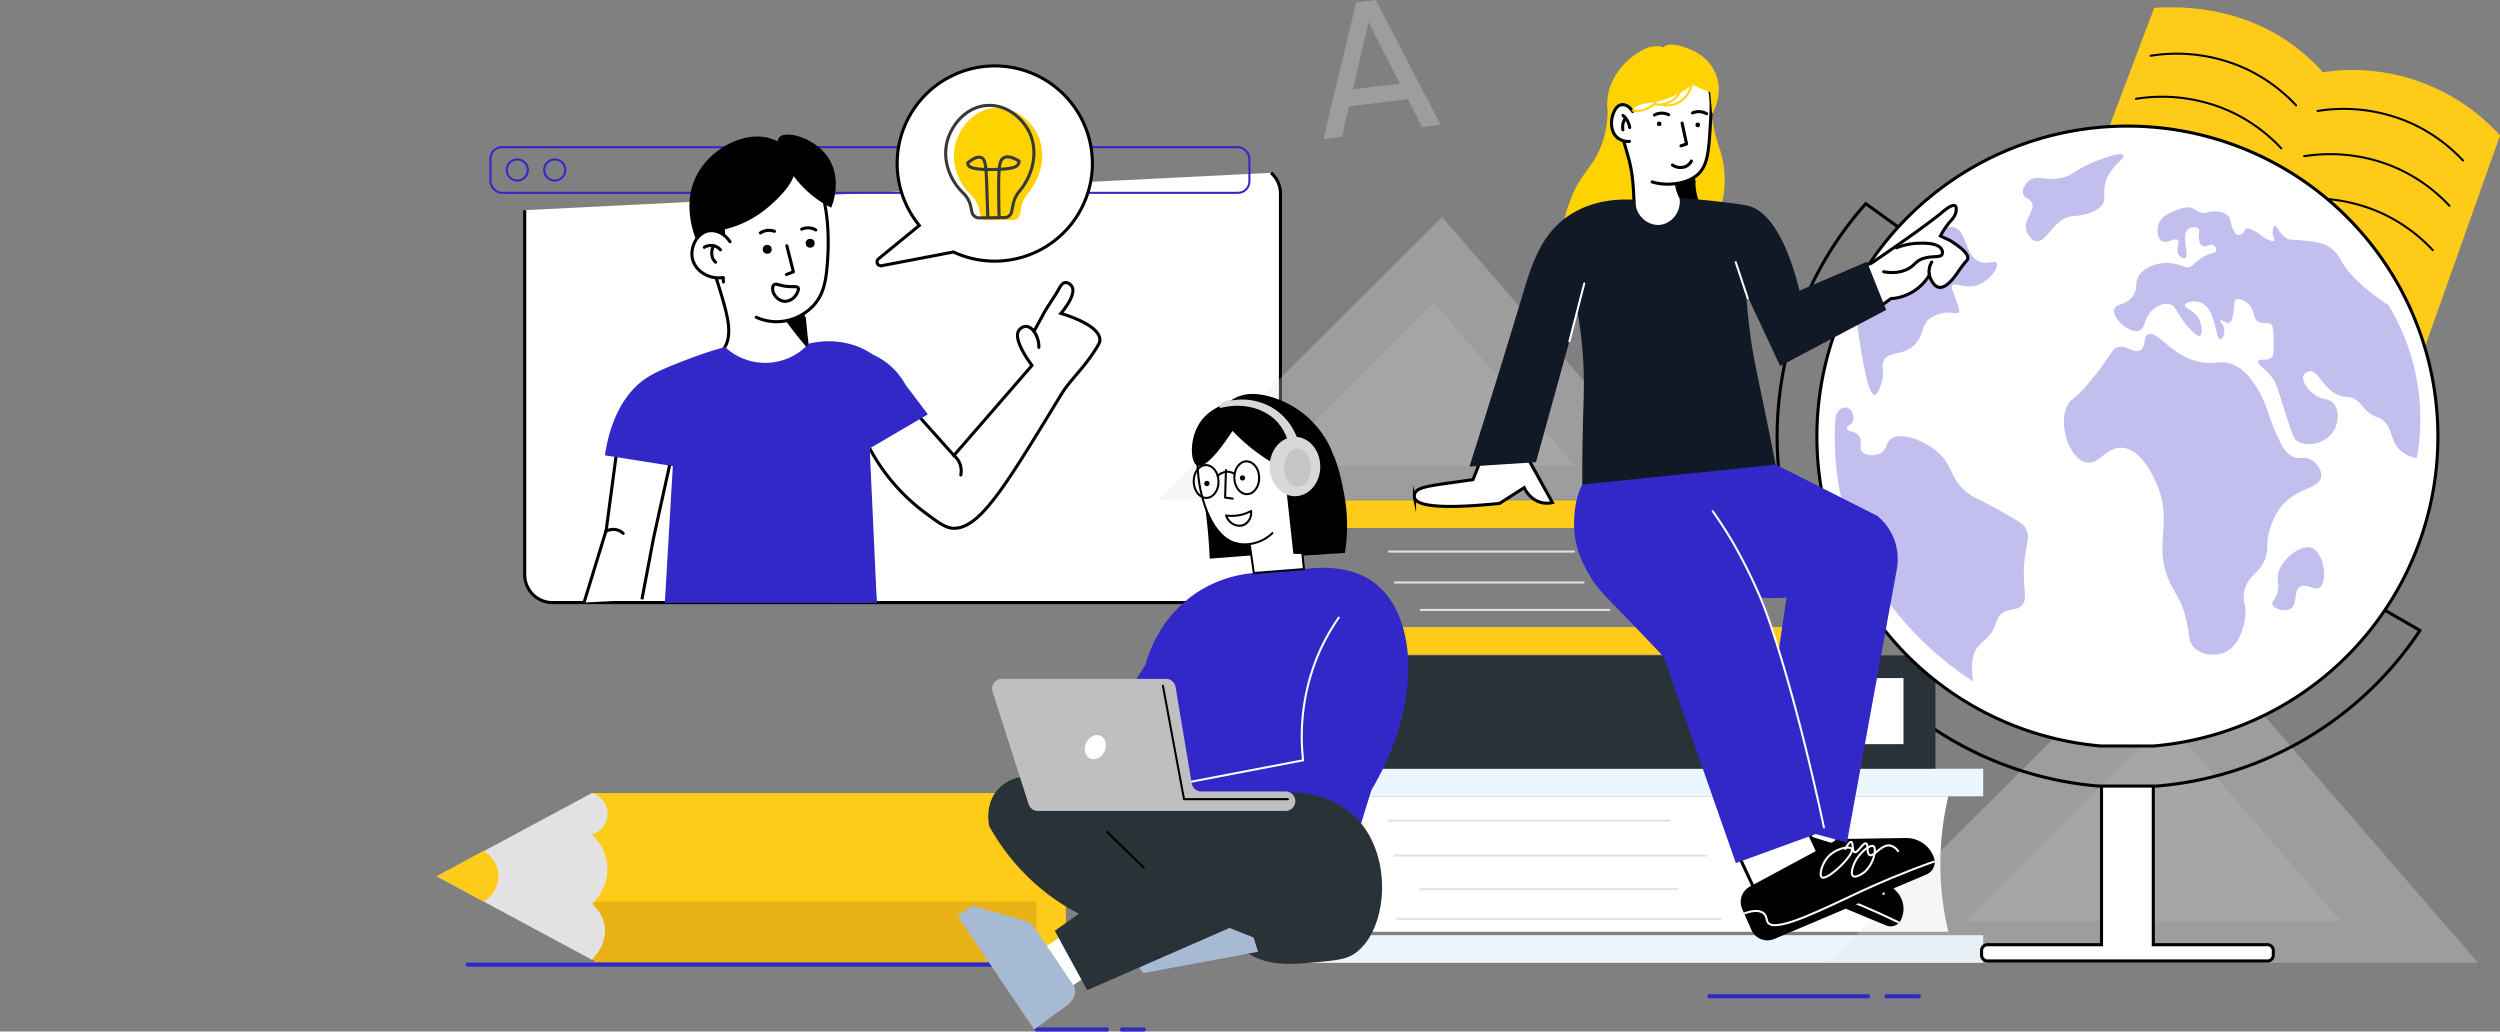 <?xml version="1.0" encoding="UTF-8"?> <svg xmlns="http://www.w3.org/2000/svg" xmlns:xlink="http://www.w3.org/1999/xlink" viewBox="0 0 1210.93 499.66"><rect x="0" y="0" width="1210.93" height="499.66" fill="#808080" stroke="none"/> <defs> <style>.cls-1,.cls-12,.cls-14,.cls-18,.cls-22,.cls-31,.cls-32,.cls-34,.cls-5,.cls-7,.cls-8{fill:none;}.cls-17,.cls-2{fill:#e2e2e2;}.cls-2,.cls-7,.cls-8{stroke:#3228c8;}.cls-12,.cls-14,.cls-2,.cls-22,.cls-23,.cls-26,.cls-32,.cls-5,.cls-7,.cls-9{stroke-linecap:round;stroke-linejoin:round;}.cls-2{stroke-width:2px;}.cls-21,.cls-23,.cls-3,.cls-6,.cls-9{fill:#fff;}.cls-4{fill:#ffcb19;}.cls-12,.cls-18,.cls-21,.cls-23,.cls-26,.cls-5,.cls-6,.cls-9{stroke:#000;}.cls-18,.cls-21,.cls-31,.cls-34,.cls-6,.cls-8{stroke-miterlimit:10;}.cls-12,.cls-14,.cls-18,.cls-6,.cls-9{stroke-width:1.5px;}.cls-10{clip-path:url(#clip-path);}.cls-11,.cls-29{fill:#3228c8;}.cls-13{fill:#ffd301;}.cls-14{stroke:#383838;}.cls-15{fill:#ebf6ff;}.cls-16,.cls-29{opacity:0.3;}.cls-19{fill:#e8b115;}.cls-20{fill:#283237;}.cls-22,.cls-31{stroke:#fff;}.cls-24{fill:#a6bbd3;}.cls-25{fill:#bfbfbf;}.cls-26{fill:#ba8efa;}.cls-27{fill:#d8d8d8;}.cls-28{fill:#c6c6c6;}.cls-30{fill:#010101;}.cls-32{stroke:#ffd301;}.cls-33{fill:#111826;}.cls-34{stroke:#e2e2e2;}</style> <clipPath id="clip-path" transform="translate(211.61)"> <rect class="cls-1" x="35.38" y="136.25" width="296.28" height="155.62"></rect> </clipPath> </defs> <g id="Layer_2" data-name="Layer 2"> <g id="Слой_1" data-name="Слой 1"> <line class="cls-2" x1="502.03" y1="498.66" x2="536.2" y2="498.66"></line> <line class="cls-2" x1="543.39" y1="498.66" x2="553.97" y2="498.66"></line> <path class="cls-3" d="M732.11,451.34H432.19V385.71H732.11a141.69,141.69,0,0,0,0,65.63Z" transform="translate(211.61)"></path> <path class="cls-4" d="M913.54,35a96.27,96.27,0,0,1,85.78,30.64q-19.4,54.63-38.81,109.27a161.23,161.23,0,0,0-26-14.81,166.82,166.82,0,0,0-73.53-14.29,102,102,0,0,0-44.43-22.47,99.46,99.46,0,0,0-29.1-2Q809.63,62.55,831.83,3.82C844,3,871.37,2.9,896.69,20.16A93,93,0,0,1,913.54,35Z" transform="translate(211.61)"></path> <path class="cls-5" d="M911,53.74a80.39,80.39,0,0,1,44.93,5.79,78.89,78.89,0,0,1,25.45,18.21" transform="translate(211.61)"></path> <path class="cls-5" d="M904.44,75.67a80.27,80.27,0,0,1,44.93,5.78,78.74,78.74,0,0,1,25.45,18.22" transform="translate(211.61)"></path> <path class="cls-5" d="M896.36,97.15a80.27,80.27,0,0,1,44.93,5.78,78.89,78.89,0,0,1,25.45,18.22" transform="translate(211.61)"></path> <path class="cls-5" d="M830.14,27a80.39,80.39,0,0,1,44.93,5.79A78.89,78.89,0,0,1,900.52,51" transform="translate(211.61)"></path> <path class="cls-5" d="M823,47.86a80.23,80.23,0,0,1,44.94,5.79,78.89,78.89,0,0,1,25.45,18.21" transform="translate(211.61)"></path> <path class="cls-5" d="M819,68.82a80.24,80.24,0,0,1,44.94,5.79,78.85,78.85,0,0,1,25.45,18.21" transform="translate(211.61)"></path> <path class="cls-6" d="M404.08,83.72a13.44,13.44,0,0,1,4.53,10.08V278.41a13.45,13.45,0,0,1-13.45,13.45H56a13.45,13.45,0,0,1-13.45-13.45V101.8" transform="translate(211.61)"></path> <path class="cls-6" d="M230.55,198.36l19.88,22.25L288.25,177c-.7-.91-9.47-12.54-6.35-16.94a4.58,4.58,0,0,1,3-1.95c2.35-.26,4.12,2.11,4.31,2.36,1.9-3.4,3.4-6.16,4.37-8,2.3-4.29,5.3-8.16,7.66-12.42.69-1.25,1.67-3.07,3.22-3.2a3.76,3.76,0,0,1,3.08,1.84c2.57,4-4.88,12.65-5.28,13.1,3.83,1.17,18.88,6,18.9,12.9,0,.89-.26,1.64-2.05,4.46-5,7.83-9.49,12.19-13.45,17.28-2.4,3.08-3.36,4.85-6.63,10.21-24.23,39.69-36.34,59.53-48.77,59.24-3.84-.09-7.33-2.7-14.3-7.92a94.18,94.18,0,0,1-26.3-30.72" transform="translate(211.61)"></path> <rect class="cls-7" x="237.57" y="71.28" width="367.61" height="22.11" rx="5.52"></rect> <circle class="cls-8" cx="250.57" cy="82.34" r="5.12"></circle> <circle class="cls-8" cx="268.69" cy="82.34" r="5.12"></circle> <path class="cls-6" d="M99.32,290.32l5.61-29.62q5.08-23.07,10.18-46.14l-26.52-7L82,256.87q-5.37,17.49-10.73,35" transform="translate(211.61)"></path> <path class="cls-9" d="M146.23,73.82c-17,19.21-19.17,32.86-17.5,42.09,1.09,6,3.33,7.48,9,26.61,3.42,11.46,5.51,20,1.33,26.36-1.19,1.81-4.14,5.33-11.42,7.09,39.54,15,50.85,14.21,53.33,10.2,1-1.58.38-3.31-1-13.81-1-7.87-1.65-14.28-2-18.39" transform="translate(211.61)"></path> <path class="cls-9" d="M151.67,76.22c11-4.31,17.67-2.39,20.65-1.14,21.53,9,17,51.28,16.46,56.31-.71,6.45-2.1,11.81-6.14,16.34a24.67,24.67,0,0,1-19.16,8.08,23.91,23.91,0,0,1-8.78-2.15" transform="translate(211.61)"></path> <g class="cls-10"> <path class="cls-11" d="M229.17,189.22a26,26,0,0,1-2.49-3.42c-.12-.19-.68-1.18-1.54-2.44a33.92,33.92,0,0,0-7-7.43,32.74,32.74,0,0,0-6.8-4.08,37,37,0,0,0-8-4.18,39.79,39.79,0,0,0-23.22-1.18,28.6,28.6,0,0,1-40.57,1.6,195,195,0,0,0-19,6.31c-6.23,2.43-14.29,5.44-19.41,8.94-14.79,10.1-18.63,29.49-19.73,37.21l32.88,5.22-3.87,66.13,102.68.12-3.45-74.81,28.17-16.51Z" transform="translate(211.61)"></path> <path class="cls-11" d="M-22.73,291.9l-37.74,0c.33-2.33.7-8.84,2.55-19.93a510.38,510.38,0,0,1,9.55-50.41" transform="translate(211.61)"></path> <path class="cls-11" d="M209.5,245.54q1.78,23.25,3.56,46.48l-102.68-.12" transform="translate(211.61)"></path> <path class="cls-11" d="M-200.27,125.58c3.69,4.5,11.25,12.44,25.07,25.86l24.43-45,38.3,11.49a524.81,524.81,0,0,1-31.41,60.25c-9.25,15.22-17.8,27.46-28.34,27.07-4.46-.17-7.65-2.55-11-5.11q-15.21-11.67-28.41-22.23" transform="translate(211.61)"></path> </g> <ellipse cx="371.62" cy="120.77" rx="2.17" ry="2.16"></ellipse> <ellipse cx="392.43" cy="117.83" rx="2.17" ry="2.16"></ellipse> <path d="M169,155.39q3.08,4.25,6.63,8.63c1.05,1.29,2.1,2.56,3.15,3.79.06-2,.07-4.13,0-6.35a94.89,94.89,0,0,0-.83-9.72,16,16,0,0,1-3.5,2.25A15.63,15.63,0,0,1,169,155.39Z" transform="translate(211.61)"></path> <polyline class="cls-9" points="381.13 119.08 384.3 131.68 380.93 132.95"></polyline> <path d="M173.5,77.54c2.51,9.37-8.61,19-13,22.79a51.25,51.25,0,0,1-21,10.77c.19,3.19.37,6.39.56,9.58L126.85,119c-.51-1-10.09-19.88.32-36.44,7.64-12.16,24-19.75,35.81-15C164.3,68.05,171.75,71,173.5,77.54Z" transform="translate(211.61)"></path> <path d="M168.49,78.29A50.85,50.85,0,0,0,191,100.61c.49-1.15,5.68-13.94-1.7-24.62-6.48-9.38-20.32-13-23.44-9.49C164.68,67.87,164.48,70.93,168.49,78.29Z" transform="translate(211.61)"></path> <path class="cls-9" d="M142,117.1c-2.44-3.7-6.37-5.83-10.07-5.33-5.8.78-9.27,7.76-8.21,13.25,1.14,5.92,7.65,10.5,15,9.42,0,.6,0,1.32.08,2.13" transform="translate(211.61)"></path> <path class="cls-9" d="M137.34,121a6.12,6.12,0,0,0-7.8-1.21" transform="translate(211.61)"></path> <path class="cls-9" d="M134,119.1a7.3,7.3,0,0,0-.39,6A6.3,6.3,0,0,0,135,127" transform="translate(211.61)"></path> <path class="cls-12" d="M164.08,87.84c-1.47,8.55-6.88,15.32-14,17.27a17.8,17.8,0,0,1-10.15-.36" transform="translate(211.61)"></path> <path class="cls-12" d="M174.67,141.56a7.11,7.11,0,0,1-5.1,4.32,2.37,2.37,0,0,1-.41.06c-3,.29-6.08-2.45-6.46-5.37-.06-.47-.25-1.93.57-2.62s2,0,4.44.49c4.32.87,6.78-.16,7.35,1.1C175.29,140,175.08,140.54,174.67,141.56Z" transform="translate(211.61)"></path> <path class="cls-6" d="M317.44,81.81a47.31,47.31,0,0,1-67.23,40.25l-34.77,6.65a1.89,1.89,0,0,1-1.55-3.32l19.79-16.19a47.28,47.28,0,1,1,83.76-27.39Z" transform="translate(211.61)"></path> <path class="cls-13" d="M263.15,103.91l-.49-2.37a13.12,13.12,0,0,0-3.68-6.8c-7.4-7.16-10.34-17.39-7.46-26.33,2.32-7.21,9.07-15.56,19-16.15,9.3-.55,16.66,5.94,20,12,4.79,8.83,3.11,20.62-4.38,29.62a13.62,13.62,0,0,0-2.93,6l-.79,3.87a3.53,3.53,0,0,1-3.41,2.82l-12.34.15A3.53,3.53,0,0,1,263.15,103.91Z" transform="translate(211.61)"></path> <path class="cls-14" d="M259.17,102.74l-.49-2.37A13.13,13.13,0,0,0,255,93.56c-7.39-7.15-10.33-17.38-7.46-26.32,2.32-7.21,9.07-15.56,19-16.16,9.3-.55,16.66,6,19.95,12,4.79,8.82,3.12,20.62-4.37,29.62a13.57,13.57,0,0,0-2.93,6l-.79,3.87a3.52,3.52,0,0,1-3.41,2.81l-12.35.16A3.53,3.53,0,0,1,259.17,102.74Z" transform="translate(211.61)"></path> <path class="cls-14" d="M266.86,105.37c-.12-3.94-.31-9.69-.57-16.73-.28-7.53-.47-11.32-2.52-12.26s-4.86,1.05-6.61,2.49a2.48,2.48,0,0,0,.19,1c.37.89,1.7,2.45,12.74,2.21,9.08-.19,10.92-1.3,11.58-2.69A3.25,3.25,0,0,0,282,78c-1.88-1.15-5.19-2.83-7.46-1.55-1.93,1.09-2.32,3.91-2.42,12.61,0,4.06,0,9.48.23,15.93" transform="translate(211.61)"></path> <rect class="cls-15" x="620.22" y="372.33" width="340.39" height="13.38"></rect> <rect class="cls-15" x="620.22" y="452.98" width="340.39" height="13.38"></rect> <rect class="cls-4" x="634.4" y="242.35" width="266.57" height="13.38"></rect> <rect class="cls-4" x="634.4" y="303.73" width="266.57" height="13.38"></rect> <line class="cls-2" x1="226.54" y1="467.25" x2="568.03" y2="467.25"></line> <rect class="cls-4" x="286.61" y="384.14" width="229.67" height="80.68"></rect> <g class="cls-16"> <polygon class="cls-17" points="698.47 105.16 561.11 242.01 816.94 242.01 698.47 105.16"></polygon> <polygon class="cls-3" points="694.47 146.64 615.25 225.57 762.8 225.57 694.47 146.64"></polygon> </g> <g class="cls-16"> <polygon class="cls-17" points="1054.57 297.99 885.56 466.36 1200.32 466.36 1054.57 297.99"></polygon> <polygon class="cls-3" points="1049.65 349.01 952.17 446.13 1133.71 446.13 1049.65 349.01"></polygon> </g> <path class="cls-6" d="M831.39,380.74v76.85h55a2.87,2.87,0,0,1,3.12,2.54v2.8a2.87,2.87,0,0,1-3.12,2.54h-135a2.94,2.94,0,0,1-3.18-2.59v-2.7a2.94,2.94,0,0,1,3.18-2.59h54.92V380.74" transform="translate(211.61)"></path> <path class="cls-18" d="M943.55,295.57l17,9.79a169.71,169.71,0,0,1-127.38,75.38H804.84A169.82,169.82,0,0,1,692.11,98.65L707.85,110" transform="translate(211.61)"></path> <rect class="cls-19" x="287.81" y="436.7" width="214.22" height="29.28"></rect> <rect class="cls-20" x="645.39" y="317.44" width="292.09" height="54.89"></rect> <rect class="cls-3" x="849.12" y="328.44" width="72.88" height="32"></rect> <path class="cls-17" d="M0,424.48l75,40.34c5.21-4.86,7.55-11.75,5.93-18A17.18,17.18,0,0,0,75,437.89c1-.88,8-7.43,7.58-17.85A23.22,23.22,0,0,0,75,404.17a10.34,10.34,0,0,0,0-20Z" transform="translate(211.61)"></path> <path d="M387,198.77c3.68-.72,22.78-4.1,37.13,7.85,10.68,8.88,13.16,21.6,15.25,32.38a82.53,82.53,0,0,1,.44,28.81l-24.58,1.57q-3.27-21-6.53-41.95Z" transform="translate(211.61)"></path> <path d="M389.89,198.36c-7.39,1.48-16.74,4.65-20.51,12.31-2.8,5.7-1.43,11.48-.46,16a278.15,278.15,0,0,1,5.43,43.93l22.93-1.8-15.37-39Z" transform="translate(211.61)"></path> <path class="cls-21" d="M375,203.12c-7.94,9.34-6.8,20.69-6.16,27.38,1,10.67,6.38,30.33,19.16,32.88,5.38,1.07,10.09-1.28,13.41-2.94,12.64-6.3,16.69-19.49,17.11-20.93,5.55-19.14-7.12-45.14-23.27-46.53C384.56,192.07,376,201.84,375,203.12Z" transform="translate(211.61)"></path> <path class="cls-11" d="M395.71,277.56A59.3,59.3,0,0,0,369,286.45c-18.6,11.78-24.39,30.44-25.81,35.57L303.4,385.48l143,17.44,6.27-20.23c25.13-42.5,22.05-84.81,1.4-100.42-3.58-2.7-13.92-9.33-34.06-6.61" transform="translate(211.61)"></path> <path class="cls-21" d="M393.57,262.74q1.06,7.41,2.14,14.82l24.27-1.9q-1.38-13.73-2.77-27.45c.92-2.34,2.41-6,4.53-10.33,2.67-5.5,3.89-6.82,3.8-9.52,0-.59-.41-9.05-6.73-10.84-4.2-1.19-9.18,1.09-11.56,5.71" transform="translate(211.61)"></path> <path class="cls-5" d="M411.35,226.56a5.05,5.05,0,0,1,3.54-2.18c2.71-.24,4.4,2.36,4.72,2.88a6.48,6.48,0,0,1,.9,3.74" transform="translate(211.61)"></path> <path class="cls-5" d="M416.94,226.47a6.43,6.43,0,0,0-.42-1.89c-.13,0,.5,2.39-.37,4.5a6.68,6.68,0,0,1-3,3.14" transform="translate(211.61)"></path> <path class="cls-22" d="M436.85,299.18A98.28,98.28,0,0,0,426.92,317a102.49,102.49,0,0,0-7.33,51.26l-62.76,12" transform="translate(211.61)"></path> <ellipse cx="390.87" cy="232.94" rx="1.26" ry="1.27" transform="matrix(0.06, -1, 1, 0.06, 345.44, 608.4)"></ellipse> <ellipse cx="372.98" cy="234.2" rx="1.29" ry="1.29" transform="translate(295.15 566.14) rotate(-81.04)"></ellipse> <polyline class="cls-23" points="593.81 227.68 593.41 241 597.07 241.53"></polyline> <path class="cls-20" d="M304.33,452.43a698.36,698.36,0,0,0,74.8-51.78c6.89-5.5,17.88-16,34-16.74,1.71-.08,19.25-.63,31.91,12,18.78,18.78,15.41,55.22-.63,66.05-4.17,2.81-9.24,3.27-19.38,4.19-10.87,1-24.6,2.23-34.58-6.29a28.69,28.69,0,0,1-7.65-10.6l-66.43,22.49Z" transform="translate(211.61)"></path> <path class="cls-20" d="M327.87,374.32l-41.5,1.75a19.7,19.7,0,0,0-13.94,5.58c-7.39,7.44-5,17.85-4.89,18.48a105.11,105.11,0,0,0,31.67,35.37,103.38,103.38,0,0,0,26.91,13.44L387,421.05s17.64-27.55,16.56-27.9S327.87,374.32,327.87,374.32Z" transform="translate(211.61)"></path> <rect class="cls-3" x="298.7" y="451.56" width="22.95" height="21.12" transform="translate(731.59 -53.39) rotate(56.02)"></rect> <path class="cls-24" d="M308.28,477.19l-19.22-28.51a6.56,6.56,0,0,0-3.72-2.59l-26-7.39-7.18,4.84,37.16,55.12s9-6.67,15.61-11.41C308.76,484.54,310.23,480.09,308.28,477.19Z" transform="translate(211.61)"></path> <path class="cls-24" d="M341.66,454.36l28.48-9a5.84,5.84,0,0,1,3.92.2l21.51,8.52,2.2,6.93-55.34,10.3a11.72,11.72,0,0,1-.77-16.94Z" transform="translate(211.61)"></path> <path class="cls-25" d="M273.63,328.81h79.52a4.72,4.72,0,0,1,4.65,3.93l7.82,46.69a4.72,4.72,0,0,0,4.65,3.94h40.82a4.71,4.71,0,0,1,4.71,4.71h0a4.71,4.71,0,0,1-4.71,4.71h-120a4.69,4.69,0,0,1-4.48-3.27L269.14,335A4.72,4.72,0,0,1,273.63,328.81Z" transform="translate(211.61)"></path> <path d="M396.89,190.9a19,19,0,0,0-8.23,1,18.39,18.39,0,0,0-5.88,3.52c-1.91.55-10.29,3.2-14.47,11.46-3.68,7.26-3.3,17.31.09,18.66,4.66,1.85,14.46-12.92,17-16.83a90.54,90.54,0,0,0,25,18.54q2.22,20.52,4.45,41l12.6.32q3-25.19,5.95-50.37a47.8,47.8,0,0,0-7.31-11.71C416,194.72,403,191.34,396.89,190.9Z" transform="translate(211.61)"></path> <ellipse class="cls-5" cx="372.59" cy="233.23" rx="6.02" ry="7.95" transform="translate(204.94 11.02) rotate(-1.68)"></ellipse> <ellipse class="cls-5" cx="392.27" cy="231.42" rx="6.02" ry="7.95" transform="translate(205 11.59) rotate(-1.68)"></ellipse> <path class="cls-5" d="M386.25,229.5a6.19,6.19,0,0,0-3.18-1,7.17,7.17,0,0,0-4.78,1.94" transform="translate(211.61)"></path> <path class="cls-20" d="M366.24,403.27,299.3,450.86,315,479.63l105.13-46" transform="translate(211.61)"></path> <line class="cls-26" x1="536.2" y1="402.92" x2="553.97" y2="420.25"></line> <ellipse class="cls-27" cx="627.24" cy="225.98" rx="12.27" ry="14.38"></ellipse> <path class="cls-27" d="M413.1,218.52A24.3,24.3,0,0,0,407.6,205c-6.39-7.47-17.5-10.23-28.49-7.27a4.27,4.27,0,0,1,.86-2.16,4.92,4.92,0,0,1,4.78-1.57,29.2,29.2,0,0,1,19.31,3.14c11.35,6.4,13.81,18.28,14.15,20" transform="translate(211.61)"></path> <path class="cls-23" d="M382.27,249.69a20,20,0,0,0,5.5,0,19.81,19.81,0,0,0,6.59-2.16,6.5,6.5,0,0,1-3.47,6.7C387.86,255.55,383.6,253.74,382.27,249.69Z" transform="translate(211.61)"></path> <path class="cls-23" d="M404.71,258.23a19.51,19.51,0,0,1-17.62,5" transform="translate(211.61)"></path> <ellipse class="cls-28" cx="628.44" cy="226.51" rx="6.48" ry="9.3"></ellipse> <path class="cls-4" d="M0,424.4l22.57,12.3a14.44,14.44,0,0,0,7.26-13.34c-.53-7.12-6.6-10.87-7.26-11.26Z" transform="translate(211.61)"></path> <path class="cls-6" d="M806.29,361.35a150.4,150.4,0,1,1,25.1,0Z" transform="translate(211.61)"></path> <path class="cls-29" d="M892.93,214.28c1.32,2.62,3,5.66,6.23,7s5.13-.25,8.06,1.1,5.87,5.12,5.5,8.43c-.72,6.36-13.06,5.16-20.52,16.12a37,37,0,0,0-4.76,11c-1.56,6-.23,6.87-1.47,11.36-2.35,8.49-8,8.31-10.26,16.12-1.79,6.08,1.37,7,0,14.66-.55,3.05-2.34,13.06-10.26,16.12-4.38,1.7-10.36,1.16-13.93-2.2s-2.35-7.55-4.76-16.12c-2-7.18-4.57-10.13-7-15-9.18-18.76,1.81-29.65-7-49.1-1.64-3.61-7.23-16-16.13-16.86-8-.74-11.55,8.48-18,7-8.08-1.91-13.83-19.3-8.43-28.22,1.65-2.73,2.76-2,8.43-8.43,4-4.53,7.86-9.83,8.42-10.62,4.64-6.44,4.85-7.78,7-8.43,4.43-1.37,7.78,3.21,11,1.46,3-1.62,1.24-6.22,3.66-7.69,4.38-2.66,11.83,11.33,26.39,13.56,6.83,1,9.15-1.43,15,1.1s9,7.35,11.36,11C886.75,195.65,886.42,201.3,892.93,214.28Z" transform="translate(211.61)"></path> <path class="cls-29" d="M889.08,292.7c-.36-1.27,1-2,2-4.58,1.44-3.55.53-6.28.55-8.43.07-7.17,10.47-16.44,16.49-14.29,6.22,2.22,7.75,16.66,3.85,19.24-2.55,1.68-6.39-2.38-9.53-.37-3.38,2.16-.92,8.11-4.4,10.44C895.15,296.67,889.73,295,889.08,292.7Z" transform="translate(211.61)"></path> <path class="cls-29" d="M772.56,98.12c-1.1-2.22-3.58-1.88-4.22-4.22-.6-2.17.91-4.78,2.57-6.23,3.69-3.22,7.57-.22,14.84-1.28,6.82-1,6.92-4.15,18.5-8.61,2.34-.9,11.53-4.43,12.64-2.57s-7.23,5.6-9,14.48c-.92,4.67.79,6.63-1.29,9.53-2.42,3.38-7.43,4.45-9.71,4.94-2.54.55-3.17.26-4.94.55-9.32,1.54-12,12.86-17.23,12.1-2.48-.37-4.4-3.3-4.94-5.5C768.49,106,774.45,102,772.56,98.12Z" transform="translate(211.61)"></path> <path class="cls-29" d="M677.46,202.37c.31-3.18,2.93-5.23,5.13-5,2.65.35,4.11,4,3.48,6.23s-3.28,2.72-3.11,4c.21,1.6,4.16,1,6,3.67s-.46,5.1,1.28,7.33,6.11,2.49,9,.91c3.22-1.77,2.53-4.81,4.94-6.78,4.29-3.5,14.17-.17,20.89,4.77,10.44,7.68,6.8,14.52,17.41,22,3.2,2.26,3.29,1.46,16.3,8.8,8.74,4.92,9.75,5.88,10.63,7.33,3.16,5.23-.66,8.42-.73,22-.05,9.37,1.74,13-1.1,15.76s-6.72.77-10.26,4.4c-2.29,2.34-1.37,3.89-4,8.06-2.51,3.92-4.64,4.61-6.6,7-2.29,2.75-4.28,7.68-2.56,17.23-12.45-8.06-48.42-33.68-61.93-81A135.28,135.28,0,0,1,677.46,202.37Z" transform="translate(211.61)"></path> <path class="cls-29" d="M727.67,111.31c4.84-1.53,6.1-1.52,7.32-1.1,6.46,2.23,5,13.55,12.1,16.49,4.1,1.7,7.53-.85,8.43.73,1.23,2.19-3.85,9.49-10.63,11-5.44,1.21-9.87-1.78-11,0-.44.68,0,1.46,2.38,8.06,1.12,3.15,1.43,4.11.91,4.76-.87,1.1-3-.07-6.41.18a17.29,17.29,0,0,0-6.6,2.2c-5.47,3.16-3.55,8.31-8.24,13.2-5.72,5.95-12.92,2.84-15.21,8.06-1.33,3,.72,5-.91,10.44-.17.54-1.8,6-3.49,6s-4.43-5.8-8.24-33.53a81.63,81.63,0,0,1,20.15-38.11A104.39,104.39,0,0,1,727.67,111.31Z" transform="translate(211.61)"></path> <path class="cls-29" d="M958.89,221.88a15.48,15.48,0,0,1-8.24-4.12c-4.78-4.79-3.17-10.64-8.52-14.57-2.21-1.61-2.55-.68-5.5-2.74-4-2.8-4.36-5.24-7.69-7.15-2.89-1.66-3.71-.45-7.15-1.65-8.46-2.93-10.16-12.48-14.84-11.82a3.76,3.76,0,0,0-2.75,1.93c-1.17,2.43,1.61,6.32,4.12,8.52,4.51,3.94,7.8,2.11,10.45,5.22,2.8,3.3,2.4,9.24,0,13.19-3.85,6.32-13.12,8.08-17.59,4.95-1.48-1-2-2.3-3.58-6.87-6.08-17.65-5.75-20.46-9.34-24.74-3-3.59-6.71-5.72-6-7.14s4.47.26,6.6-1.93c.41-.42,1-1.27.82-8.79-.15-5.56-.53-6.32-1.1-6.87-1.85-1.82-4.15,0-6.59-1.65-2.63-1.83-1.2-4.86-4.12-8-2-2.12-5.24-3.46-6.6-2.47-.9.64-.4,1.89-1.1,6.32-.63,4-1.28,4.49-1.65,4.67-1.68.82-4.22-1.63-4.67-1.1s1.61,2,1.92,4.4c.29,2.21-.87,4.89-1.92,4.94-2.48.12-1.86-14.56-9.34-17.77-3.39-1.45-7.6-.19-7.88,1.1-.32,1.45,4.47,2.3,6.87,6.87,1.68,3.2,1.74,7.36.46,8-1.9.91-7-5.79-7.79-6.78-3.85-5-3.89-7.53-6.6-8.43-3.32-1.1-6.93,1.45-7.6,1.93-5.36,3.79-4,9.53-7.42,10.81-4.55,1.69-13.2-6-12.09-10.26.77-3,5.68-1.83,9-6.42,2.88-4,.4-6.61,3.49-10.62s8.55-5,9.71-5.22a20,20,0,0,1,6.32,0c4.55.7,5.78,2.47,8.2,1.64,1.38-.47,1-1,4.39-3.43a21.53,21.53,0,0,1,3.85-2.34c2.65-1.17,4-.94,4.4-1.92a2.7,2.7,0,0,0-1.51-2.89c-1.74-.79-3.3,1.33-5,.55-1.22-.57-1.57-2.28-1.79-3.29-.57-2.75.66-4.11-.13-5.09s-3.55-1.12-5.09.14c-3.76,3.07.85,12.92-1.51,14-.86.4-2.31-.53-3-1.51-1.86-2.52.71-6-.69-7.28s-5,2-7.56.55c-2.11-1.2-2.56-5.16-1.65-8,1.34-4.1,5.61-5.75,8.52-6.87,2.57-1,5.31-2,8-1,1.74.7,2.3,1.85,4.4,2.2,1.71.28,2.39-.3,4.26-.55,2.51-.34,7-.06,8.93,2.47,1.18,1.56.33,2.62,2.2,6.46.69,1.41,1.23,2.15,2.06,2.33a3.18,3.18,0,0,0,2.75-1.1c.77-.82.54-1.38,1.1-1.78,1.16-.84,3.56.56,5,1.37,2.52,1.48,2.91,2.44,5.36,3.58.84.38,2.86,1.32,3.43.68s-.66-1.71-.69-4c0-1,.19-2.94,1-3.16,1.15-.33,2,3.6,5.36,5.77,2.05,1.33,3.17.78,8.65,1.37,5.15.56,8.86,1,12.1,2.89a17.09,17.09,0,0,1,6.18,7c2.81,5,8.79,12.17,22.81,21.43a106.35,106.35,0,0,1,13.74,73.93Z" transform="translate(211.61)"></path> <rect class="cls-9" x="649.46" y="390.37" width="30.38" height="18.44" transform="translate(1357.51 1007.73) rotate(-159.37)"></rect> <path class="cls-30" d="M647.17,399.46l39.69,12.38,19.91,19.7a12.2,12.2,0,0,1,2.4,14h0a5.58,5.58,0,0,1-7.19,2.73L638.69,421.9a7.26,7.26,0,0,1-3.94-9.4l3.52-8.8A7.26,7.26,0,0,1,647.17,399.46Z" transform="translate(211.61)"></path> <path class="cls-31" d="M637.51,405.58c2.61,1.24,5.49,3.11,5.71,5.67.18,1.94-1.32,2.75-1.5,4.1-.75,5.53,21.64,12.86,36.78,18.63,6.94,2.64,17.3,6.83,29.76,12.91" transform="translate(211.61)"></path> <path class="cls-31" d="M687.89,418.72c.37-1.54-4.81-5.4-10.35-4.61-3.31.47-7,2.64-6.77,4C671.31,420.8,687.29,421.22,687.89,418.72Z" transform="translate(211.61)"></path> <path class="cls-31" d="M695,424.36c-.28-1.44-4.75-2-8-1.39s-6.93,2.45-6.77,4c.12,1.14,2.31,1.77,2.85,1.92C688.52,430.46,695.35,426.27,695,424.36Z" transform="translate(211.61)"></path> <path class="cls-31" d="M685.68,416.88c2-.57,3.81-.91,4.12-.33.46.84-2.57,2.9-2.07,3.95.59,1.24,5.3-.36,5.9.87.52,1.08-2.83,2.93-2.38,4.4.59,1.9,6.59.34,8.76,3.33a5.5,5.5,0,0,1,.57,4.33" transform="translate(211.61)"></path> <path class="cls-6" d="M689.09,129.72l5.87-2.3C713.14,114.94,724.14,107,729,102.91c1.07-.89,5-4.23,6.4-3.24.67.47.55,1.76.5,2.35-.23,2.41-1.76,4-3.07,5.49a37.63,37.63,0,0,0-4.57,6.8l4.64,2.15c7.74,4.86,9,7.45,8.58,8.93-.2.77-.79,1-2.9,3.82-1.33,1.76-1.74,2.5-2.43,3.45-1.36,1.88-5.12,7.08-8.55,6.51-3-.49-4.44-5.08-4.7-5.92a23.44,23.44,0,0,1-18.61,11.41l-5.54,4" transform="translate(211.61)"></path> <path class="cls-6" d="M526.88,219.13q6.74,12.15,13.46,24.3a11.3,11.3,0,0,1-6.06-.21c-4.89-1.56-7.16-6-7.62-7l-11.92,7.62c-35.51,3.62-40.59-.31-41.21-2.79a3.57,3.57,0,0,1,.07-1.76c1.08-3.6,7.5-4,25.35-6.55l2.9-.43q2.28-5.65,4.55-11.32" transform="translate(211.61)"></path> <rect class="cls-9" x="632.64" y="404.17" width="35.47" height="21.54" transform="translate(1626.72 516.65) rotate(155.04)"></rect> <path class="cls-30" d="M636,429.41l42.76-23,32.71-.51a14.25,14.25,0,0,1,13.64,9.43h0a6.53,6.53,0,0,1-3.6,8.24l-73.72,31.24a8.48,8.48,0,0,1-11.06-4.39l-4.47-10.13A8.49,8.49,0,0,1,636,429.41Z" transform="translate(211.61)"></path> <path class="cls-31" d="M633.2,442.47c3.16-1.17,7.07-2,9.39-.13,1.77,1.44,1.22,3.35,2.19,4.61,4,5.14,28.42-7.55,45.6-15.47,7.88-3.63,19.84-8.84,35.09-14.27" transform="translate(211.61)"></path> <path class="cls-31" d="M685.33,411.19c-1-1.57-8.44-.41-12.31,4.86-2.31,3.14-3.55,8-2.18,8.92C673.51,426.71,686.92,413.73,685.33,411.19Z" transform="translate(211.61)"></path> <path class="cls-31" d="M695.84,409.87c-1.43-.95-5.52,2.36-7.72,5.54s-3.61,7.79-2.18,8.92c1,.84,3.36-.47,3.93-.8C695.64,420.25,697.72,411.13,695.84,409.87Z" transform="translate(211.61)"></path> <path class="cls-31" d="M682,411.52c1.15-2.13,2.35-3.92,3.09-3.7,1.08.3.32,4.5,1.6,4.95,1.51.52,4-4.72,5.54-4.21,1.33.45.14,4.76,1.74,5.58,2.06,1.06,5.66-5.22,9.93-4.59a6.47,6.47,0,0,1,4.08,3.06" transform="translate(211.61)"></path> <path class="cls-13" d="M622.6,97.84l-29.89,28.22c-5.65,11.49-17.05,17.95-27.24,16.14-13.92-2.45-19.33-19.26-19.77-28.93-.29-6.44,1.55-11.44,3.37-16.39,4.69-12.7,10.47-15.13,14.72-25.8a49.05,49.05,0,0,0,3.15-21.45l49.76-5a84.85,84.85,0,0,0,3.5,23.94c1,3.26,1.68,4.81,2.41,8A48.7,48.7,0,0,1,622.6,97.84Z" transform="translate(211.61)"></path> <path class="cls-9" d="M586.9,26.48C571.56,42.26,569.66,51,571,56c.27,1,.67,2.77,2.92,9.43,0,0,1.07,3,3.51,11.94,1.05,3.9,2.81,12.49,2.36,28.81,3.78,11.26,7.22,13.82,9.74,13.94,4.21.2,6.5-6.38,16.88-13.09a54.47,54.47,0,0,1,7.07-3.85,25.58,25.58,0,0,1-4.57-15.64" transform="translate(211.61)"></path> <path class="cls-9" d="M590.19,25.12c2-.86,9.63-3.93,16.35-.36,6.38,3.39,8.11,10.75,9.63,17.19,1.36,5.79,1.15,10.09.73,17.2-.82,14.23-1.24,21.46-6.76,25.88-4.35,3.48-10.3,4-12,4.09a25.59,25.59,0,0,1-9.5-1" transform="translate(211.61)"></path> <circle cx="594.21" cy="60.53" r="1.12" transform="matrix(0.03, -1, 1, 0.03, 725.31, 652.37)"></circle> <circle cx="610.74" cy="60.48" r="1.12" transform="translate(741.33 668.83) rotate(-88.07)"></circle> <path d="M599.7,89c.07.9.75,8.09,6.79,11.77a13.84,13.84,0,0,0,6.94,2,25.08,25.08,0,0,1-3.15-6.85,25.45,25.45,0,0,1-.74-10.38,13.6,13.6,0,0,1-5.37,3A13.43,13.43,0,0,1,599.7,89Z" transform="translate(211.61)"></path> <polyline class="cls-9" points="814.76 59.63 816.92 69.72 814.23 70.64"></polyline> <path class="cls-9" d="M608.22,54.71a7.51,7.51,0,0,1,2.95-.63,7.64,7.64,0,0,1,3.85,1" transform="translate(211.61)"></path> <path class="cls-9" d="M589.76,55.72a7.57,7.57,0,0,1,6.81-.18" transform="translate(211.61)"></path> <path class="cls-13" d="M596.85,31.61a45.24,45.24,0,0,0,10.86,9,44.56,44.56,0,0,0,9,4l1,10.57c.58-1,5.75-10,1.59-19.72-3.11-7.28-9.4-10.25-11.48-11.23-4.09-1.93-11.68-4.1-13.58-1.29C592.56,25.36,595.93,30.31,596.85,31.61Z" transform="translate(211.61)"></path> <path class="cls-11" d="M560.26,228c-10.59,8.28-9.47,26.59-9.33,28.84.62,10.12,5,17.72,7.35,21.77,3.37,5.73,6.7,9.11,11.59,14.13,5.45,5.6,13.66,14.1,24.31,25.37l35,99.94,39.26-14.27A621,621,0,0,0,644.86,298.8C633.14,262,623.4,245.88,607,235.26,595.61,227.86,572.94,218.06,560.26,228Z" transform="translate(211.61)"></path> <path class="cls-11" d="M628.8,215.05l68.87,34.8a27,27,0,0,1,9.5,25.78L683,408.1l-44.78-12.16,15.48-106.5c-27.77,2.37-52.6-12.05-61.13-34.08-7.85-20.27,1.06-39.35,3-43.33" transform="translate(211.61)"></path> <path class="cls-13" d="M601.63,30.91a9.27,9.27,0,0,1-.61,4.83l7.6,5a46.39,46.39,0,0,1-18.11,8.55c-4.73,1-7.63.77-10.57,3-4.57,3.51-5.39,10.14-5.37,15.16a26.27,26.27,0,0,1-7.38-14.16c-2.22-14.6,10.25-26.7,19-30a11.91,11.91,0,0,1,6.82-.71C596.72,23.4,600.94,26.44,601.63,30.91Z" transform="translate(211.61)"></path> <path class="cls-9" d="M579.17,54c-1.33-2.29-3.53-3.59-5.48-3.25-2.46.43-3.49,3.3-4,4.59-1.24,3.46-1.2,9,2.58,11.71a8.52,8.52,0,0,0,5.38,1.44" transform="translate(211.61)"></path> <path class="cls-9" d="M577.77,61.76a9.67,9.67,0,0,0-.95-2.93,9.84,9.84,0,0,0-2.28-2.89" transform="translate(211.61)"></path> <path class="cls-9" d="M575.77,57.22a7.09,7.09,0,0,0-1.29,2.86,7.26,7.26,0,0,0,0,2.79" transform="translate(211.61)"></path> <path class="cls-12" d="M607.66,78a6.06,6.06,0,0,1-2.29,2.41,6.74,6.74,0,0,1-6.87-.48" transform="translate(211.61)"></path> <path class="cls-32" d="M608.71,37.43A20.69,20.69,0,0,1,606.19,45a11.77,11.77,0,0,1-12.44,5.82" transform="translate(211.61)"></path> <path class="cls-32" d="M604.66,37.08a20.52,20.52,0,0,1-2.51,7.56,11.81,11.81,0,0,1-12.44,5.82" transform="translate(211.61)"></path> <path class="cls-32" d="M594.12,40.12a20.75,20.75,0,0,1-2.52,7.56,11.79,11.79,0,0,1-12.43,5.82" transform="translate(211.61)"></path> <path class="cls-33" d="M580.51,96.78c-8-.51-20.66,0-32,7.49-13.91,9.23-18.28,24.08-22.9,39.44-6.18,20.52-14,46.1-25.45,82.27l32.23-2.12q10.05-36.44,20.11-72.88a207.56,207.56,0,0,1,2.8,24.61c.8,15.38-.49,24.48-.51,55,0,1.77,0,3.21,0,4.08l93.66-9.6c-2.75-14.12-5.08-25.45-6.69-33.12-2.88-13.79-4.7-21.87-6.12-34-.77-6.53-1.16-12-1.36-15.66l16.38,35L702,150.1l-9.33-23.32-32.65,14c-2.52-10.29-10.2-37.58-25-41.13-2.4-.58-7.67-1.22-12.39-1.8-8.71-1.06-15.88-1.58-20.69-1.85.87,6.63-3.92,12.38-9.57,12.92C586.27,109.49,580.16,104,580.51,96.78Z" transform="translate(211.61)"></path> <path class="cls-22" d="M618,247.64c2.32,3.28,5.93,8.57,9.91,15.36a256.41,256.41,0,0,1,13.11,26.37c6.69,15.81,19.09,56.38,30.83,111.36" transform="translate(211.61)"></path> <line class="cls-2" x1="827.95" y1="482.57" x2="904.84" y2="482.57"></line> <line class="cls-2" x1="913.73" y1="482.57" x2="929.42" y2="482.57"></line> <line class="cls-34" x1="672.46" y1="267.17" x2="762.8" y2="267.17"></line> <line class="cls-34" x1="675.27" y1="282.15" x2="767.39" y2="282.15"></line> <line class="cls-34" x1="687.78" y1="295.42" x2="779.9" y2="295.42"></line> <path class="cls-9" d="M288.84,160a13.25,13.25,0,0,1,2.48,5.37,12.83,12.83,0,0,1,.25,2.88" transform="translate(211.61)"></path> <path class="cls-9" d="M250.43,220.61a9.89,9.89,0,0,1,3.1,4.6,9.78,9.78,0,0,1,.25,4.85" transform="translate(211.61)"></path> <path class="cls-9" d="M90.21,258.32a7,7,0,0,0-8.43-.88" transform="translate(211.61)"></path> <line class="cls-34" x1="672.1" y1="397.51" x2="808.91" y2="397.51"></line> <line class="cls-34" x1="674.91" y1="414.41" x2="826.78" y2="414.41"></line> <line class="cls-34" x1="687.42" y1="430.7" x2="812.74" y2="430.7"></line> <line class="cls-34" x1="676.44" y1="445.1" x2="833.68" y2="445.1"></line> <polyline class="cls-5" points="563.29 332.19 573.5 387.08 623.8 387.08"></polyline> <ellipse class="cls-3" cx="318.95" cy="361.94" rx="6.06" ry="4.89" transform="translate(69.47 503.81) rotate(-65.72)"></ellipse> <g class="cls-16"> <path class="cls-17" d="M470.32,48l-28.5,3.5L438.41,66.3l-9,1.1L445.29,1.17,454.79,0l31.39,60.43-9,1.1Zm-3.86-7.51L451.23,10.63l-7.48,32.6Z" transform="translate(211.61)"></path> </g> <path class="cls-12" d="M707,120a31.6,31.6,0,0,1,10.46-2.17c2.88-.09,9.79-.31,11.46,3.1a2.7,2.7,0,0,1,.23,2.16c-.85,1.89-4.52.7-8.84,2s-4.32,3.61-8.42,5.49c-2.26,1-5.79,2-11.08,1.05" transform="translate(211.61)"></path> <path class="cls-12" d="M724.07,127a8.22,8.22,0,0,0-1.15,2.94,8.47,8.47,0,0,0,0,3.27" transform="translate(211.61)"></path> <line class="cls-22" x1="767.38" y1="137.3" x2="760.17" y2="165.32"></line> <path class="cls-22" d="M629.13,127l5.79,17.41" transform="translate(211.61)"></path> <path class="cls-9" d="M176.71,111a7.56,7.56,0,0,1,6.8.38" transform="translate(211.61)"></path> <path class="cls-9" d="M156.71,112.82a7.62,7.62,0,0,1,2.79-1.13,7.7,7.7,0,0,1,4,.34" transform="translate(211.61)"></path> </g> </g> </svg> 